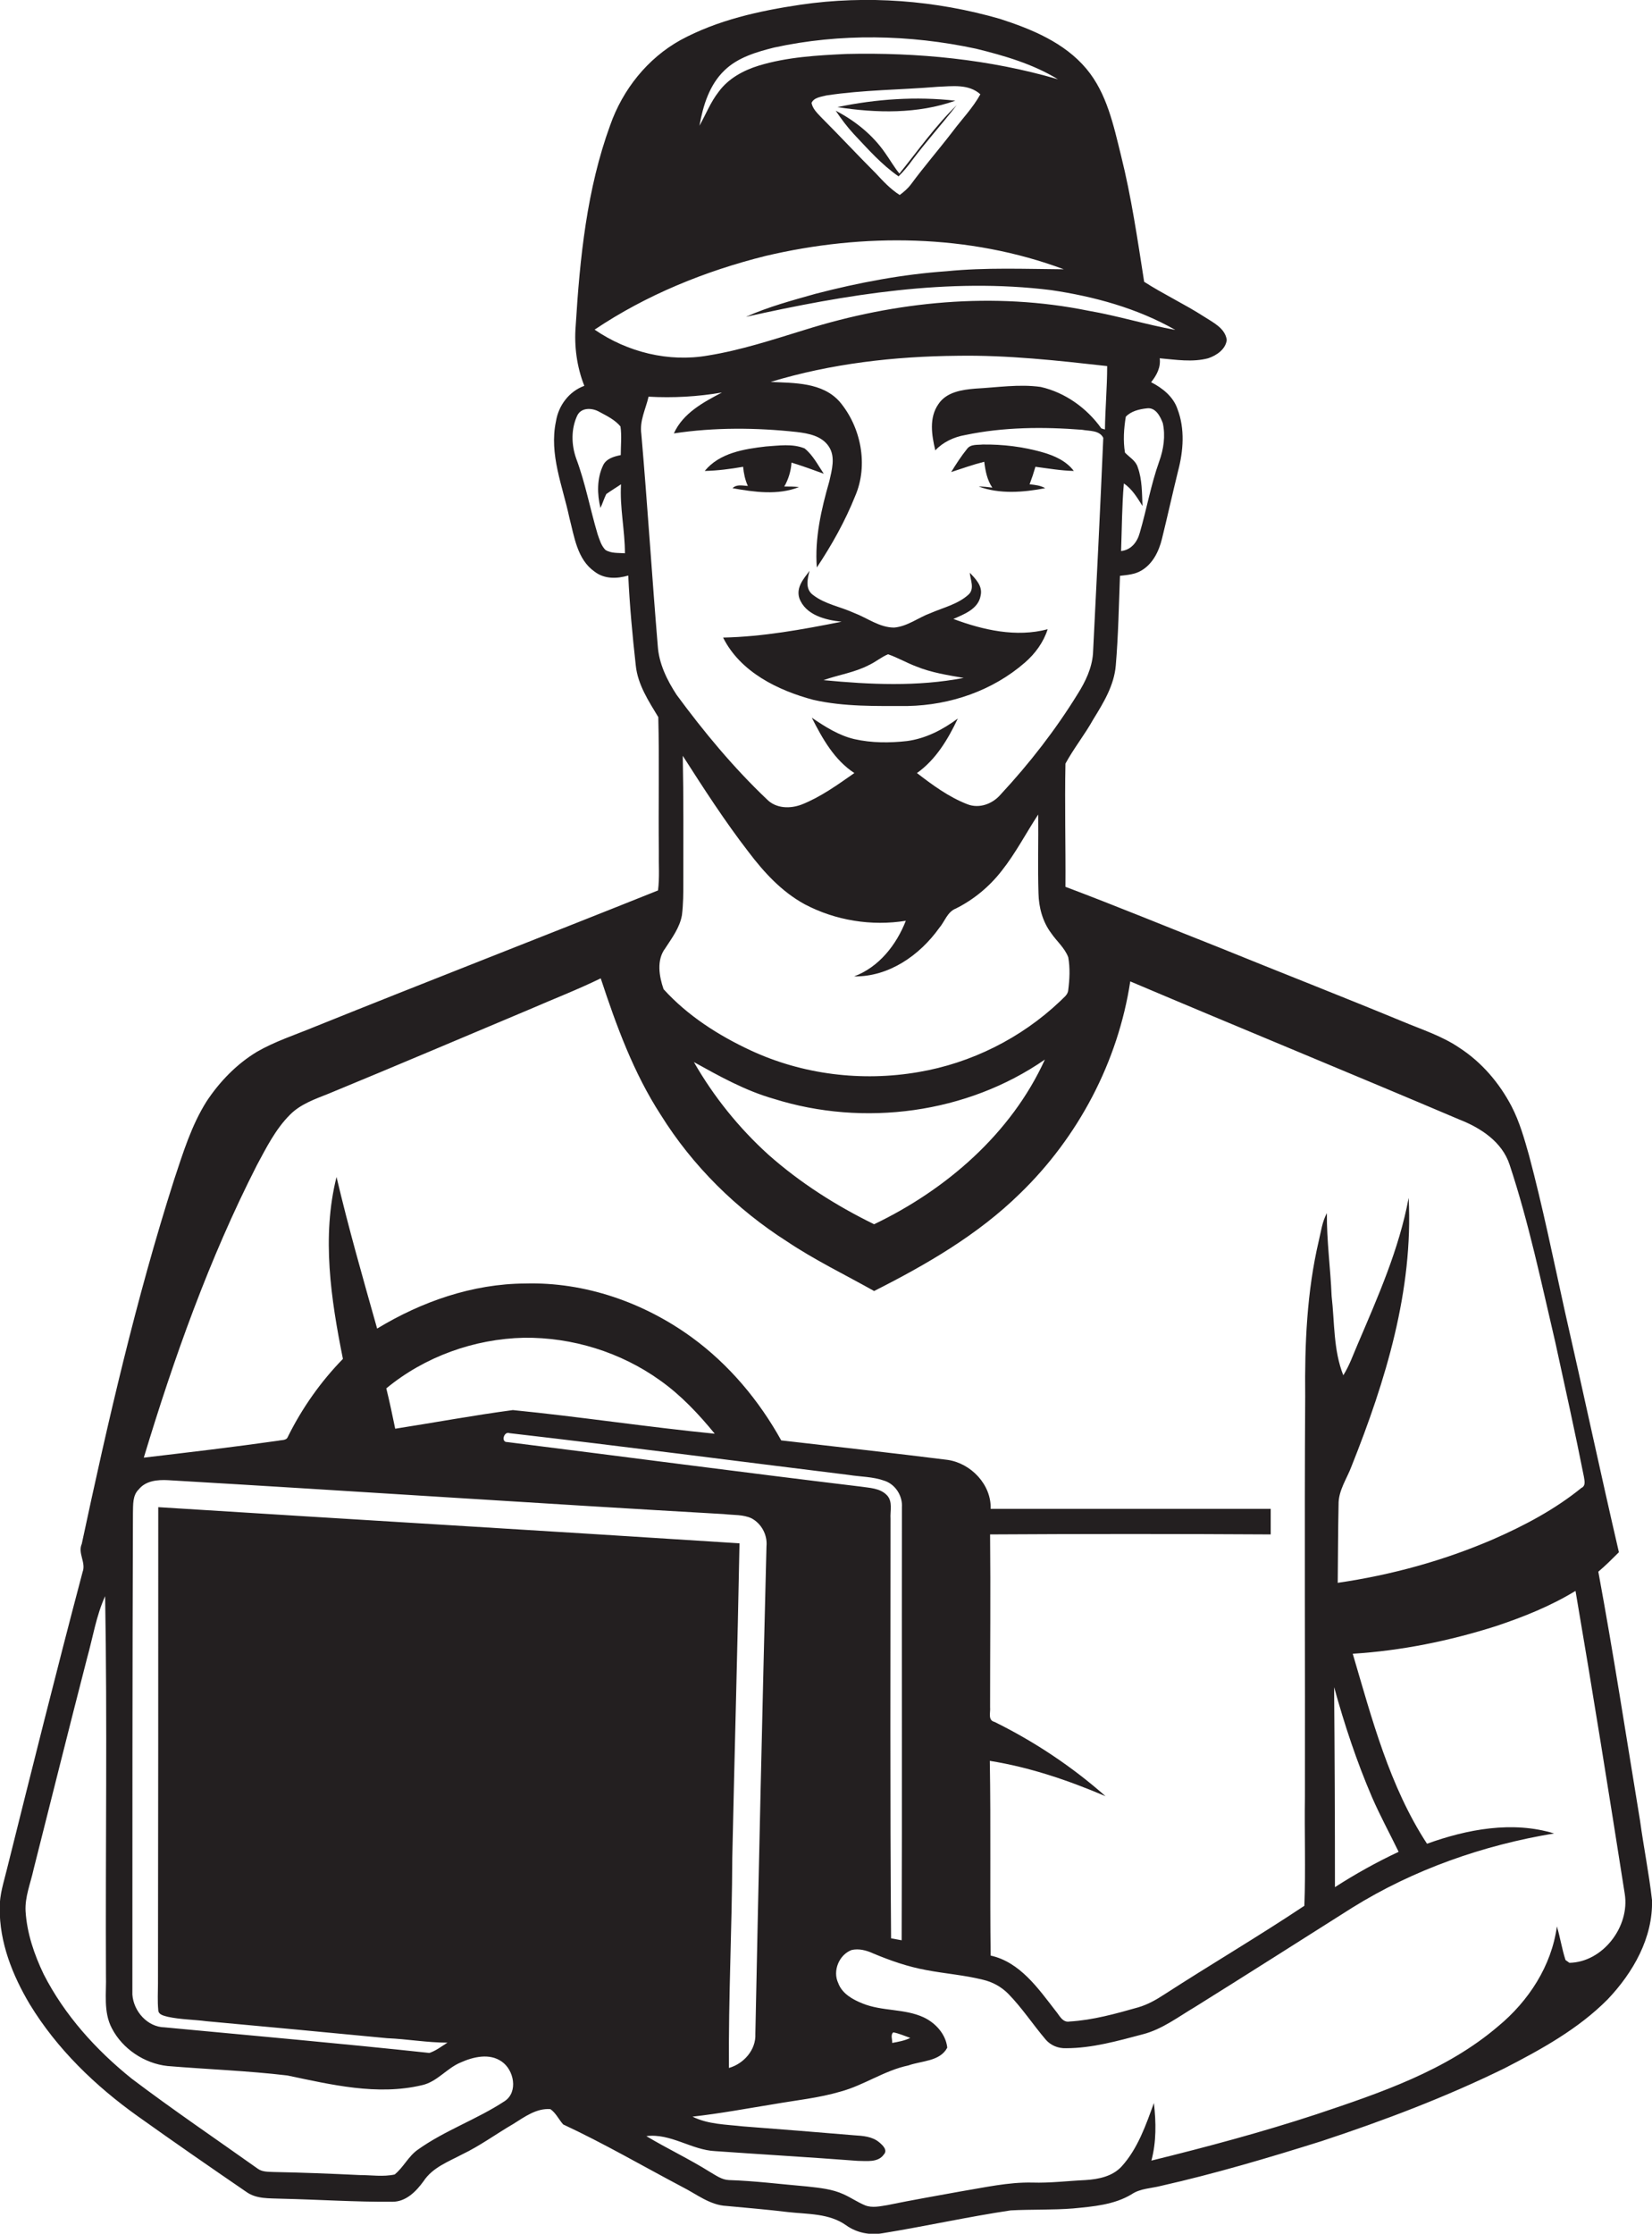 <?xml version="1.0" encoding="utf-8"?>
<!-- Generator: Adobe Illustrator 19.2.0, SVG Export Plug-In . SVG Version: 6.00 Build 0)  -->
<svg version="1.1" id="Layer_1" xmlns="http://www.w3.org/2000/svg" xmlns:xlink="http://www.w3.org/1999/xlink" x="0px" y="0px"
	 viewBox="0 0 594 803" enable-background="new 0 0 594 803" xml:space="preserve">
<g>
	<path fill="#231F20" d="M589.7,654.5c-4.9-29.8-9.5-59.7-15-89.5c2.6-2.2,5-4.6,7.4-7c-6.7-28.9-12.9-58-19.5-86.9
		c-4.1-18.6-7.9-37.3-12.8-55.7c-1.7-6-3.4-12.1-6.3-17.7c-4.4-8.4-10.7-15.8-18.7-21c-6.3-4.3-13.6-6.6-20.5-9.5
		c-21.8-9-43.8-17.6-65.7-26.5c-18.5-7.3-36.9-14.9-55.5-21.9c0.1-14.8-0.3-29.6,0-44.3c3-5.5,7-10.5,10-15.9
		c3.7-6,7.5-12.2,8.1-19.4c0.9-10.7,1.1-21.5,1.5-32.2c2.6-0.3,5.4-0.5,7.7-1.9c4.1-2.4,6.3-6.9,7.4-11.4c2-8.1,3.8-16.3,5.8-24.4
		c1.9-7.2,2.5-15.1-0.2-22.2c-1.5-4.5-5.4-7.6-9.5-9.7c2-2.5,3.5-5.3,3.1-8.6c5.8,0.5,11.7,1.5,17.4,0c3-1,6.3-3.2,6.7-6.6
		c-0.6-4.3-5-6.3-8.2-8.4c-7-4.5-14.5-8-21.5-12.5C409,86,406.8,70.8,403.1,56c-2.7-10.9-5.1-22.5-12.5-31.3
		c-7.9-9.4-19.6-14.2-31-17.9c-23.2-6.7-47.9-8.6-71.8-5.1C273,3.9,258,7.2,244.7,14.4C232.8,21,223.9,32.2,219.4,45
		C211,68,208.5,92.7,207,117.1c-0.6,7.3,0.4,14.8,3.1,21.6c-5.5,2-9.3,7.1-10.2,12.8c-2.5,11.8,2.4,23.2,4.8,34.5
		c1.8,6.9,2.8,15.1,9.1,19.5c3.5,2.7,8,2.6,12.1,1.4c0.5,10.8,1.5,21.5,2.7,32.3c0.7,6.9,4.6,12.8,8.1,18.6
		c0.4,16.1,0,32.2,0.2,48.2c-0.1,4.7,0.3,9.4-0.3,14.1c-41.2,16.5-82.7,32.6-123.9,49.2c-6.8,2.8-13.9,5.1-20.3,8.8
		c-7.3,4.4-13.4,10.7-18.1,17.8c-5.5,8.7-8.5,18.6-11.7,28.2C48.9,467,38.8,511,29.4,555c-1.5,3.4,1.6,6.7,0.3,10.1
		c-9.4,35.5-18.3,71.2-27.2,106.8c-1.1,4.6-2.7,9.2-2.6,14.1c-0.1,12.3,4.6,24.1,10.8,34.5c9.8,16.1,23.6,29.4,38.9,40.3
		c12.9,9.2,25.9,18.2,38.9,27.1c3.7,2.7,8.4,2.3,12.7,2.5c13.3,0.3,26.6,1.2,39.9,1.1c4.9,0,8.5-3.7,11.2-7.4
		c3.2-4.9,8.9-7,13.8-9.6c6.5-3.1,12.3-7.4,18.5-11c4-2.5,8.3-5.7,13.3-5.3c2,1.4,3,3.7,4.6,5.5c14.6,6.8,28.5,14.9,42.7,22.4
		c5.2,2.6,10,6.6,16,6.9c7.4,0.7,14.7,1.3,22.1,2.2c7.1,0.8,14.9,0.4,21,4.8c3.8,2.7,8.6,3.6,13.1,2.8c15.4-2.5,30.6-5.9,46-8.2
		c7.5-0.4,15-0.1,22.5-0.7c7.2-0.7,14.7-1.3,21-5.1c3.1-2.1,7-2.1,10.5-3c19.5-4.4,38.7-10.1,57.8-16.1
		c22.4-7.4,44.6-15.8,65.8-26.2c13.2-6.8,26.5-14.1,37.1-24.8c9.1-9.6,16.3-22.1,15.9-35.7C592.9,673.4,591,664,589.7,654.5z
		 M384.1,344.1c0.7,3.9,0.5,7.9,0,11.8c-0.1,1.8-1.8,2.8-2.9,4c-14,13.3-32,22.3-51,25.5c-20.3,3.5-41.6,0.9-60.3-7.8
		c-11.6-5.4-22.7-12.5-31.3-22c-1.6-4.6-2.6-10.5,0.6-14.7c2.4-3.7,5.2-7.4,6-11.9c0.5-4,0.5-8,0.5-12c0-15.1,0.1-30.2-0.2-45.3
		c7.5,11.7,15.1,23.5,23.6,34.5c5.6,7.4,12,14.4,20.3,18.9c11,5.8,24,7.9,36.3,5.9c-3.4,8.7-9.7,16.7-18.6,20
		c12.5,0.2,23.6-7.6,30.6-17.4c2-2.3,2.9-5.8,6-7c6.4-3.2,12.1-7.9,16.5-13.6c5-6.3,8.7-13.5,13.1-20.2c0.1,9.4-0.2,18.9,0.1,28.3
		c0.1,5.1,1.5,10.3,4.6,14.4C379.9,338.3,382.8,340.7,384.1,344.1z M375.7,380.9c-12.1,26.6-35.5,46.8-61.4,59.2
		c-13.7-6.7-26.6-14.9-38-25c-10.6-9.6-19.7-20.9-26.8-33.3c9.2,5.1,18.5,10.3,28.7,13.2C310.6,405.2,347.7,400.3,375.7,380.9z
		 M418.1,152.1c1,4.6,0.3,9.4-1.3,13.8c-3,8.4-4.5,17.2-7,25.7c-0.9,3.3-3.1,6.1-6.7,6.5c0.3-8.1,0.3-16.2,1-24.3
		c3,2,4.8,5.1,6.7,8.1c-0.2-4.6-0.1-9.5-1.7-13.9c-0.7-2.4-3-3.6-4.6-5.3c-0.7-4.2-0.4-8.7,0.3-12.9c1.9-2,4.8-2.7,7.5-3
		C415.5,146.3,417.2,149.7,418.1,152.1z M260.6,25.2c4.8-4.6,11.4-6.5,17.7-8.1c23.8-5.2,48.8-4.7,72.6,0.4
		c10.2,2.5,20.5,5.5,29.5,11c-24.6-7.2-50.5-9.7-76.1-9.1c-10.6,0.5-21.3,1.1-31.5,4.2c-5.5,1.7-10.9,4.6-14.4,9.4
		c-2.9,3.7-4.6,8.1-6.9,12.2C252.8,37.9,255.1,30.4,260.6,25.2z M352.5,33.9c-2.7,4.9-6.6,8.9-9.9,13.3c-4.9,6.4-10.2,12.5-15,19
		c-1.1,1.5-2.6,2.8-4.1,3.9c-3.3-2.1-5.9-4.9-8.5-7.7c-6.7-6.7-13.1-13.6-19.8-20.3c-1.4-1.5-3-3-3.4-5.1c0.9-2,3.5-2.2,5.4-2.7
		c13.2-2,26.7-2,40-3.1C342.4,31,348.3,30.1,352.5,33.9z M217.7,197.7c-1.5-1.5-2.1-3.6-2.8-5.6c-2.7-9-4.4-18.4-7.7-27.2
		c-1.8-5-1.9-10.8,0.4-15.6c1.5-2.9,5.3-2.7,7.8-1.3c2.8,1.5,5.7,2.9,7.7,5.3c0.5,3.4,0.1,6.9,0.1,10.3c-2.5,0.5-5.3,1.3-6.4,3.8
		c-2.2,4.7-2.1,10.2-0.9,15.2c0.8-1.7,1.3-3.4,2.1-5c1.7-1.2,3.5-2.3,5.3-3.5c-0.5,8.3,1.4,16.5,1.4,24.8
		C222.3,198.7,219.8,199,217.7,197.7z M213.8,118.5c18.6-12.5,39.8-21.1,61.5-26.5c35.2-8.3,73.1-7.9,107.2,4.8
		c-14-0.1-28.1-0.7-42.1,0.7c-15.9,1.1-31.7,4.1-47.1,8.1c-8.5,2.4-17.1,4.7-25.1,8.3c35.9-8,72.9-14.2,109.8-9.6
		c15.5,2.3,30.9,6.5,44.6,14.3c-10.5-1.9-20.8-5.1-31.3-6.9c-33.9-6.9-69.2-3.4-102,6.9c-11.4,3.5-22.9,7.3-34.7,9.2
		C240.4,130.3,225.6,126.6,213.8,118.5z M236.5,232.1c-2.1-25.3-3.7-50.7-5.9-76.1c-0.7-4.7,1.6-9,2.6-13.4c8.8,0.5,17.7,0,26.4-1.5
		c-6.7,3.5-14,7.4-17.3,14.7c14.6-2.2,29.5-2.1,44.2-0.5c4.2,0.5,9,1.4,11.5,5.2c2.5,3.7,1.1,8.5,0.2,12.5
		c-2.9,10.1-5.3,20.5-4.5,31c5.4-8.1,10.2-16.7,13.8-25.7c4.8-11.1,2.1-24.8-5.6-33.9c-6.2-7-16.3-6.7-24.8-7.1
		c21.7-6.6,44.5-9.2,67.1-9.4c18.1-0.3,36,1.7,53.9,3.7c0,7.6-0.7,15.2-0.8,22.8c-0.3-0.1-0.9-0.3-1.3-0.4
		c-5.2-7.3-13-12.9-21.8-14.9c-7.8-1.1-15.7,0.2-23.5,0.6c-4.8,0.4-10.4,1.2-13.3,5.6c-3.4,4.9-2.4,11.1-1.1,16.6
		c2.8-3,6.7-4.8,10.7-5.5c13.8-2.9,28.1-3,42.1-1.9c2.6,0.5,6.2,0.1,7.6,2.9c-1.1,25.9-2.4,51.7-3.7,77.6c-0.4,5.2-2.7,10-5.4,14.3
		c-8,13-17.4,25.1-27.8,36.3c-2.9,3.4-7.7,5.2-12,3.5c-6.7-2.6-12.5-6.9-18.1-11.2c6.8-4.8,11.2-12.2,14.7-19.6
		c-5.4,4-11.5,7.2-18.3,8.1c-6.3,0.7-12.7,0.7-18.9-0.7c-5.6-1.3-10.6-4.5-15.3-7.7c3.8,7.5,8.1,15.2,15.3,19.9
		c-6,4.2-12.1,8.6-18.9,11.3c-4.2,1.6-9.3,1.5-12.6-1.9c-12-11.4-22.6-24.2-32.4-37.5C239.9,244.6,236.9,238.6,236.5,232.1z
		 M92.4,418.8c3.4-6.3,6.7-12.9,11.8-18c3.8-3.9,9.1-5.7,14.1-7.7c24-9.9,48-20.1,72-30.2c8.5-3.7,17.3-7.1,25.7-11.2
		c5.6,17,11.8,34,21.6,49.1c11.4,18.3,27.2,33.9,45.4,45.5c10,6.7,20.8,11.9,31.3,17.8c18.8-9.5,37.3-20.2,52.4-35
		c21-20.3,35.3-47.4,39.7-76.3c39.4,16.7,78.9,32.9,118.2,49.6c7.7,3,15.5,8,18.2,16.3c6.9,20.8,11.4,42.4,16.4,63.7
		c3.5,16.1,7.1,32.2,10.3,48.4c0.2,1.4,0.8,3.3-0.9,4.1c-9.5,7.7-20.4,13.5-31.6,18.4c-17.8,7.7-36.7,12.9-56,15.7
		c0.1-9.4,0.1-18.7,0.3-28.1c-0.1-5.1,3-9.3,4.7-13.9c12.2-30.6,22.2-63.1,20.5-96.4c-3.4,18.4-11.1,35.7-18.4,52.8
		c-1.6,3.7-2.9,7.5-5.1,11c-3.6-9.1-3.1-19-4.2-28.5c-0.4-10-1.8-19.9-1.7-29.8c-1.7,3.1-2.1,6.6-2.9,9.9
		c-4.3,18.3-5.1,37.2-4.9,55.9c-0.3,48,0,96-0.1,143.9c-0.2,13.1,0.3,26.2-0.2,39.3c-16.5,11-33.7,21.1-50.4,31.9
		c-2.9,1.9-5.9,3.6-9.3,4.6c-8.1,2.3-16.3,4.6-24.7,5.1c-2.6,0.5-3.7-2.3-5.1-3.9c-6.2-8-12.8-17.5-23.3-19.8
		c-0.3-23.3,0.1-46.6-0.3-70c14.4,2.3,28.2,7,41.6,12.7c-12-10.6-25.5-19.6-39.9-26.7c-2.5-0.6-1.4-3.4-1.6-5.3
		c0-20.7,0.2-41.4,0-62.1c33.6-0.2,67.3-0.2,100.9,0c0-3.1,0-6.1,0-9.2c-33.6,0-67.1,0-100.7,0c0.3-8.7-7.1-16.4-15.5-17.6
		c-19.9-2.5-39.9-4.7-59.8-7c-8-14.4-18.8-27.3-32.1-37c-17.3-12.6-38.5-20-60-19.4c-18.9,0.1-37.2,6.5-53.2,16.2
		c-5.1-18.1-10.3-36.2-14.6-54.5c-5.4,21.5-2,44,2.3,65.4c-8,8.2-14.7,17.7-19.8,28c-0.5,1.4-2.2,1.1-3.4,1.4
		c-16.1,2.3-32.3,4.2-48.4,6.1C62.5,488.3,75.2,452.5,92.4,418.8z M479.7,606.5c3.7,13.4,8.1,26.7,13.6,39.5
		c2.9,6.7,6.4,13.1,9.6,19.7c-7.9,3.7-15.6,8-22.9,12.7C480,654.5,479.9,630.5,479.7,606.5z M324.2,697.5c-1.3-0.2-2.5-0.5-3.8-0.7
		c-0.4-50.3-0.2-100.5-0.2-150.8c-0.2-2.8,0.9-6.2-1.3-8.5c-2.5-2.6-6.3-2.6-9.5-3.1c-42.4-5.1-84.7-10.7-127-16
		c-2.4,0.1-1.2-4,0.8-3.2c40.7,4.7,81.3,10,121.9,15c4.3,0.7,8.7,0.6,12.9,2.1c4,1.3,6.6,5.5,6.3,9.6
		C324.2,593.8,324.4,645.7,324.2,697.5z M142.1,513.6c-1-4.8-2-9.7-3.2-14.5c13.8-11.4,31.6-17.8,49.5-18.2
		c17.4-0.2,34.8,5.2,48.9,15.3c7.5,5.3,13.9,12.1,19.7,19.2c-24.3-2.4-48.4-6.1-72.6-8.5C170.2,508.8,156.2,511.4,142.1,513.6z
		 M181.5,755.3c-10,6.6-21.5,10.5-31.3,17.5c-3.4,2.4-5.1,6.3-8.3,8.9c-4.1,0.9-8.4,0.2-12.6,0.2c-10.3-0.5-20.6-0.9-31-1.1
		c-1.9-0.1-3.9,0-5.5-1.1c-15.2-10.8-30.7-21.3-45.5-32.5c-12.8-10.3-24.1-22.8-31.6-37.5c-3.4-7.1-6-14.7-6.5-22.6
		c-0.3-5.2,1.8-10.1,2.9-15.2c6.4-25.3,12.7-50.6,19.2-75.8c2.1-7.5,3.3-15.3,6.5-22.3c0.8,45.4,0.1,90.9,0.3,136.3
		c0.2,6.3-1,13.1,2.1,19c3.8,7.4,11.7,12.7,20,13.6c14.4,1.2,28.8,1.7,43.1,3.4c15.8,3.3,32.3,7.3,48.4,3.5c5.5-1.2,8.9-6.1,14-8.2
		c4.5-2,10.3-3.4,14.7-0.3C184.8,744.1,186.4,752,181.5,755.3z M56.9,541.8c0,57.1,0,114.2-0.1,171.2c0,3.2-0.2,6.4,0.1,9.5
		c0,1.8,2,2.1,3.4,2.5c4.6,1,9.4,1,14,1.6c21.6,2,43.3,4,64.9,6.1c7.2,0.3,14.4,1.6,21.7,1.6c-2.1,1.3-4.1,2.9-6.5,3.7
		c-31.7-3.4-63.4-6.2-95.2-9.2C53,728.7,48,723,47.6,717c0-57.7,0-115.4,0.2-173.1c0.1-2.9-0.2-6.3,2.1-8.5
		c2.5-3.1,6.7-3.5,10.5-3.3c66.7,3.9,133.3,8.4,200,12.2c3.3,0.4,6.8,0.1,9.8,1.5c3.6,1.9,5.8,6,5.4,10.1
		c-1.5,58.4-2.8,116.8-4,175.2c0.3,5.8-4.2,10.8-9.5,12.3c-0.2-25.1,1.1-50.3,1.2-75.4c0.8-37.7,1.9-75.5,2.6-113.2
		C196.2,550.3,126.5,546.2,56.9,541.8z M564.3,705.6c-0.3-0.2-1-0.7-1.4-1c-1.3-4-1.9-8.1-3.1-12.1c-1.9,14.2-10.2,26.9-21.1,35.9
		c-18.7,16-42.5,24-65.5,31.7c-19.5,6.4-39.3,11.7-59.2,16.6c1.8-6.7,1.7-13.8,0.9-20.7c-2.9,8-5.8,16.4-11.6,22.8
		c-3.3,3.6-8.3,4.6-13,4.9c-6.4,0.3-12.7,1.1-19.1,0.9c-8.7-0.2-17.3,1.8-25.9,3.2c-8.7,1.6-17.5,3.1-26.2,4.9
		c-2.6,0.4-5.4,1.1-8,0.1c-2.7-1.1-5.1-2.8-7.8-4c-4.1-1.9-8.7-2.3-13.1-2.8c-9.4-0.8-18.7-2-28.1-2.3c-2.6-0.1-4.7-1.7-6.8-2.9
		c-7.5-4.7-15.4-8.4-22.9-12.9c8.8-1.1,16.2,5,24.8,5.4c17.1,1.2,34.1,2.2,51.2,3.5c3.2,0,7.3,0.7,9.4-2.3c1.5-1.6-0.5-3.4-1.7-4.4
		c-2.5-2.1-5.9-2.3-9-2.5c-13.3-1.1-26.6-2.2-40-3.2c-6.1-0.7-12.5-0.7-18.1-3.5c9.8-1.1,19.5-2.9,29.3-4.5c8-1.4,16.1-2.2,23.9-4.5
		c8.5-2.3,15.8-7.6,24.4-9.4c4.7-1.7,11.4-1.4,14-6.4c-0.5-4.8-4.2-8.9-8.5-10.9c-6.9-3.2-14.9-2.1-22-5c-3.5-1.4-7.3-3.5-8.7-7.3
		c-2.1-4.4,0.3-10.2,4.8-11.9c2.6-0.6,5.3,0.1,7.7,1.2c6.2,2.6,12.5,4.8,19.1,6c6.8,1.3,13.7,1.8,20.5,3.5c3.4,0.8,6.5,2.5,9,5
		c5,5.1,8.9,11.1,13.5,16.5c1.8,2.1,4.5,3.2,7.3,3.1c9.4,0,18.5-2.6,27.6-5c7-1.8,12.8-6.3,18.9-9.9c18.9-11.8,37.6-23.7,56.4-35.6
		c22-13.7,47.1-22.5,72.6-26.7c-15-4.6-31.3-1.5-45.7,3.7c-13.5-20.7-19.8-44.9-26.7-68.3c17.5-1.1,34.7-4.6,51.4-9.9
		c9.9-3.3,19.7-7.2,28.7-12.7c6.2,36.3,12,72.6,17.7,108.9C586.1,692.6,576.3,705.4,564.3,705.6z M321.2,730.6
		c2.1,0.4,4.1,1.3,6.1,2c-2,1-4.3,1.4-6.5,1.8C320.9,733.2,320.1,731.5,321.2,730.6z"/>
	<path fill="#231F20" d="M301.1,38.5c14,2.2,28.9,2.5,42.4-2.3C329.4,34.6,315,35.6,301.1,38.5z"/>
	<path fill="#231F20" d="M323.4,62.4c-1.9-2.3-3.4-5-5.2-7.5c-4.5-6.5-10.8-11.5-17.7-15.1c2,3,4.1,5.8,6.5,8.4
		c5.1,5.4,10,11,16.1,15.2c1.8-1.8,3.4-3.7,4.9-5.8c5.1-6.8,10.8-13.1,16-19.8C336.3,45.3,330.1,54.1,323.4,62.4z"/>
	<path fill="#231F20" d="M268.9,174.7c-1.9-0.1-4-0.7-5.5,0.8c7.8,1.4,16.3,2.6,23.9-0.4c-1.8-0.2-3.6-0.2-5.3-0.2
		c1.5-2.6,2.4-5.6,2.6-8.6c3.9,1.2,7.8,2.6,11.6,4c-2.1-3.1-3.9-6.7-6.9-9.1c-4.4-1.8-9.3-1-13.9-0.7c-7.8,0.9-16.7,2.3-22,8.8
		c4.6-0.1,9.2-0.7,13.8-1.5C267.4,170.1,267.9,172.5,268.9,174.7z"/>
	<path fill="#231F20" d="M356.8,175.3c-1.6-0.2-3.2-0.4-4.9-0.4c7.6,2.8,16.1,2.1,23.9,0.6c-1.7-1-3.7-1.2-5.6-1.4
		c0.8-2.1,1.5-4.2,2.1-6.3c4.6,0.6,9.2,1.4,13.8,1.5c-2.7-3.6-7-5.5-11.2-6.7c-7-2-14.3-2.9-21.6-2.8c-1.9,0.2-4.3-0.2-5.6,1.6
		c-2.1,2.6-3.9,5.4-5.7,8.3c4-1.3,7.9-2.7,11.9-3.7C354.3,169.2,354.9,172.5,356.8,175.3z"/>
	<path fill="#231F20" d="M291.1,205.2c-2.1,2.8-4.9,5.9-3.7,9.8c2.2,6.1,9.4,7.9,15.2,8.5c-14.1,2.8-28.3,5.4-42.6,5.7
		c6.2,12.4,19.7,19,32.5,22.4c11.1,2.5,22.6,2.2,33.9,2.2c15.3-0.3,30.5-5.5,42.1-15.6c3.7-3.2,6.7-7.3,8.2-12
		c-11.3,3-23.2,0.3-33.9-3.7c3.9-1.7,9-3.6,9.8-8.4c0.8-3.4-1.8-6-3.9-8.2c0.2,2.5,1.8,5.7-0.4,7.8c-3.8,3.5-9.1,4.7-13.7,6.7
		c-4.4,1.6-8.3,4.8-13.1,5.2c-5.3,0-9.7-3.5-14.5-5.3c-4.8-2.2-10.3-3.1-14.5-6.3C289.4,211.9,290.3,208.1,291.1,205.2z
		 M312.4,239.1c2.4-1.1,4.5-2.9,6.9-3.9c3.5,1.2,6.7,3.1,10.2,4.4c5.4,2.2,11.2,3.1,17,4.1c-16.6,3.2-33.7,2.4-50.4,0.8
		C301.4,242.6,307.2,241.8,312.4,239.1z"/>
</g>
</svg>
